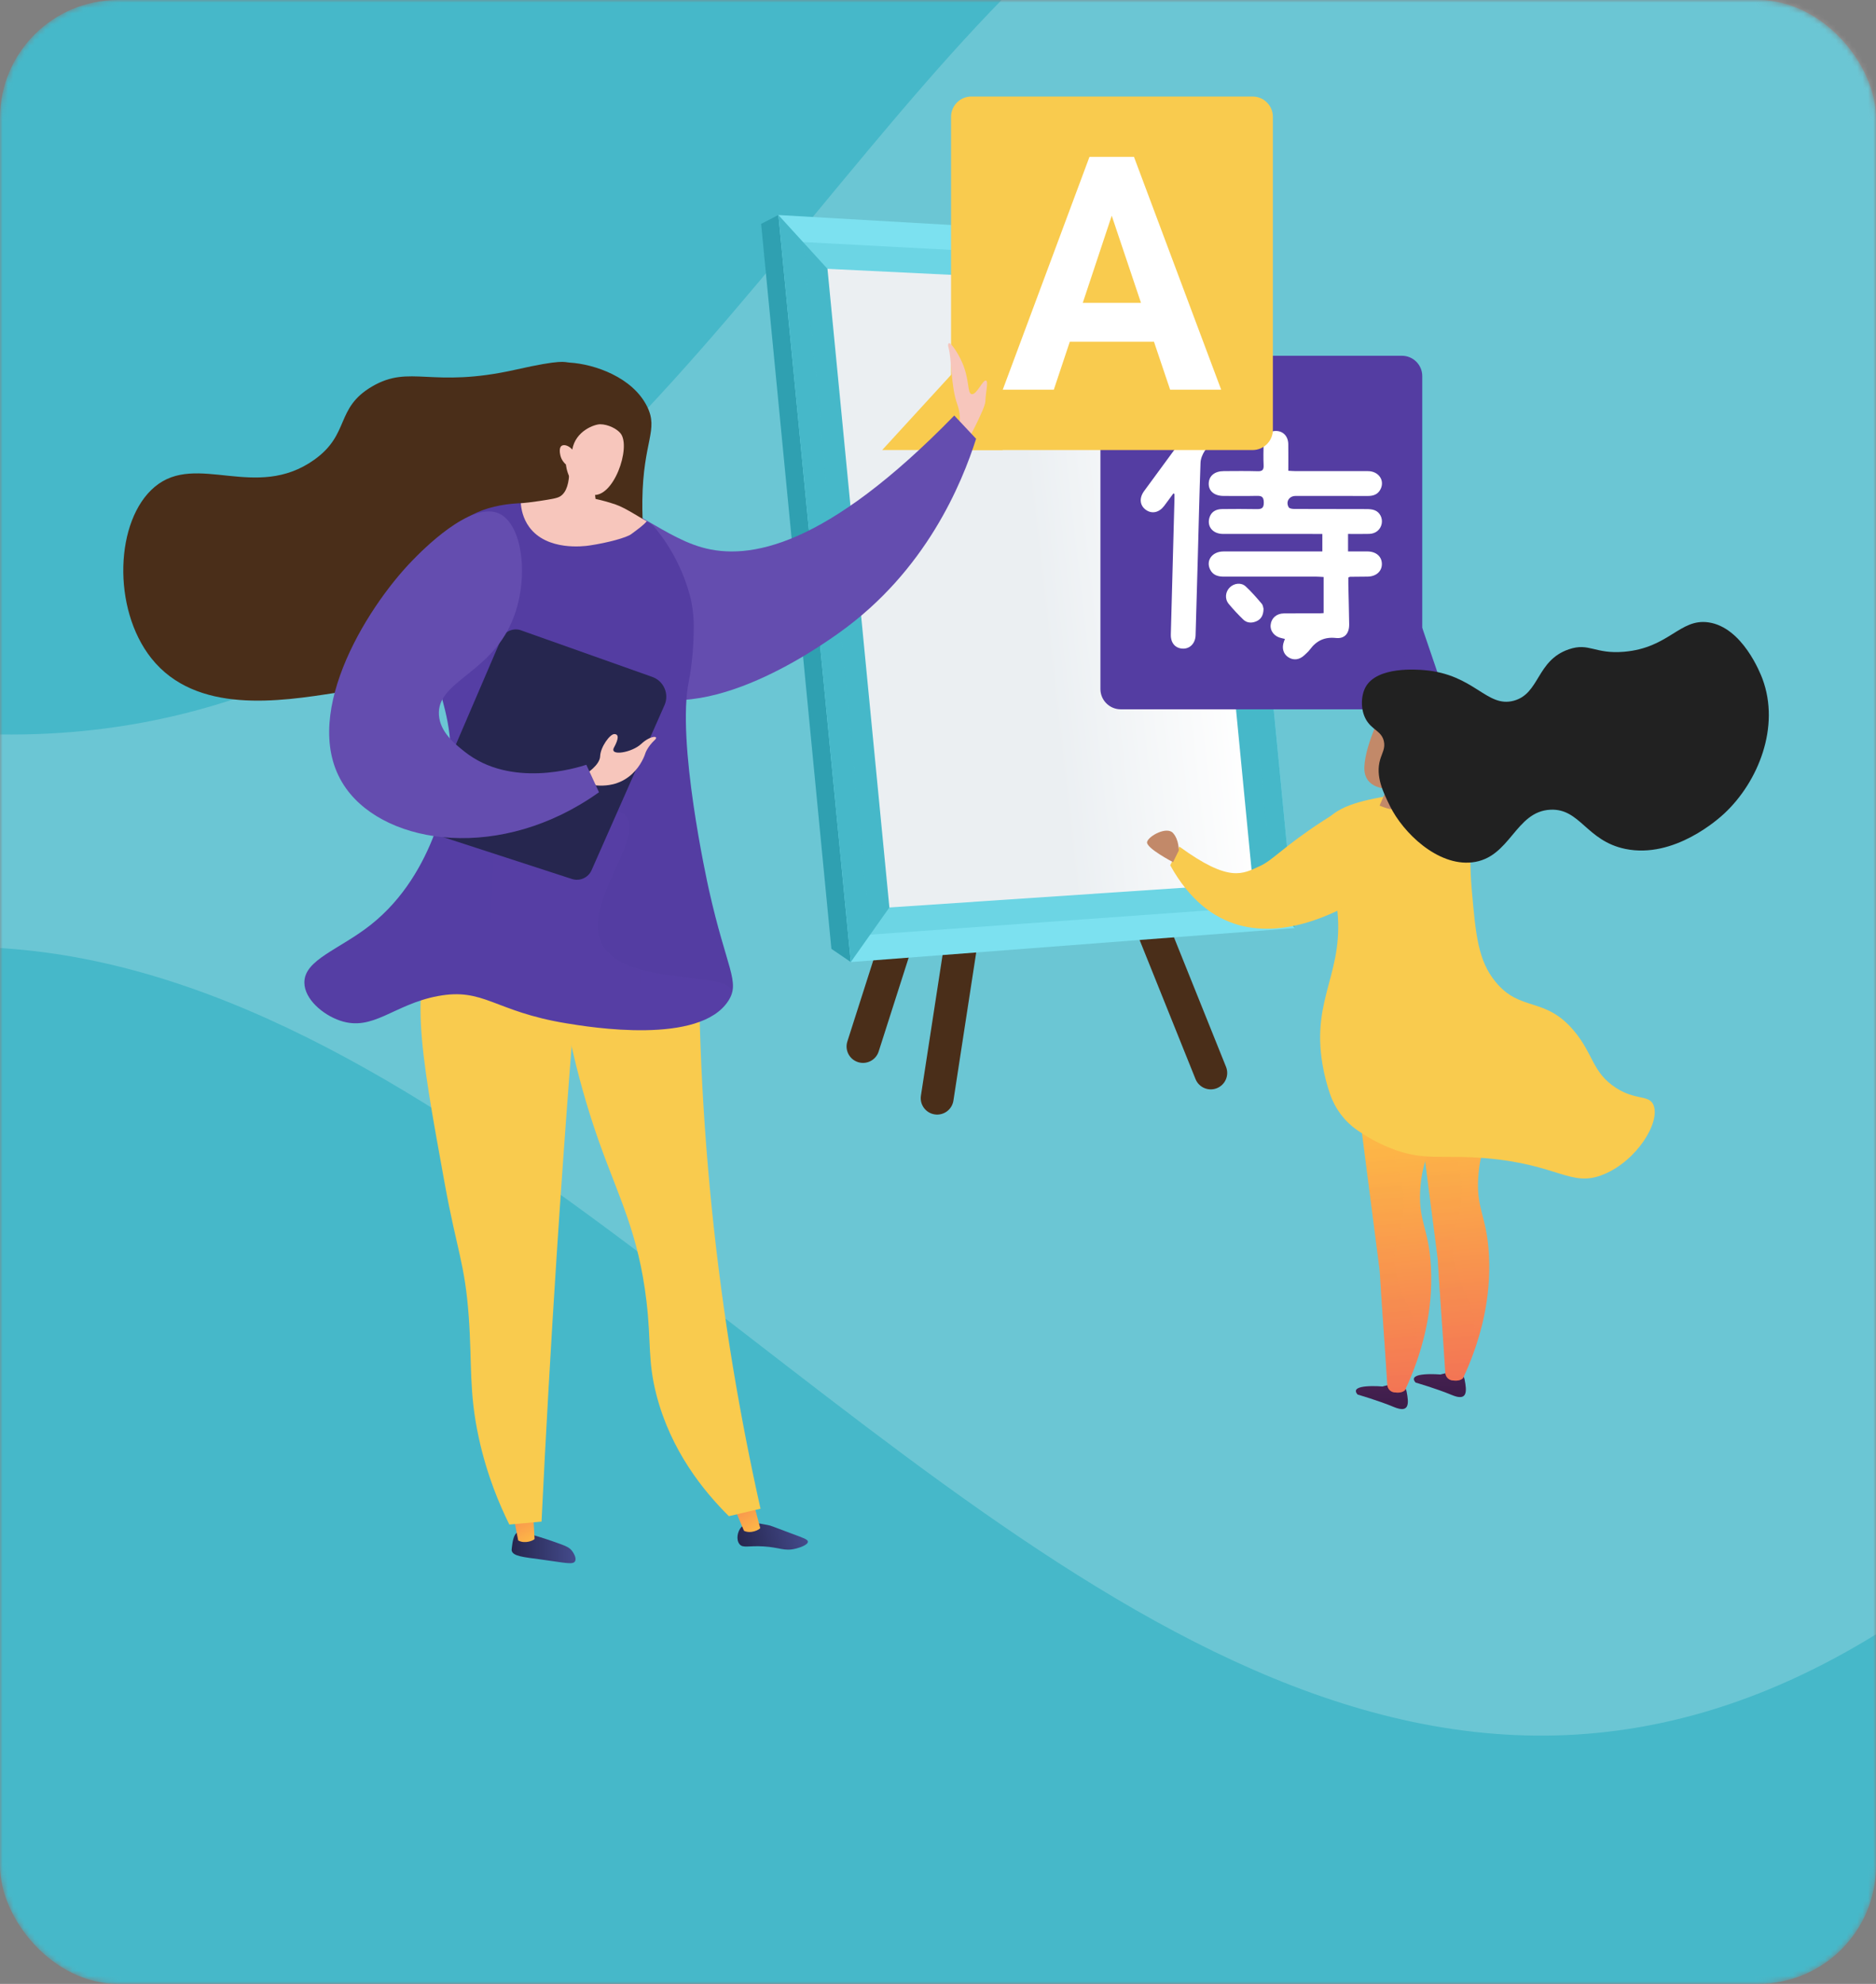 <svg width="350" height="370" viewBox="0 0 350 370" fill="none" xmlns="http://www.w3.org/2000/svg">
<rect x="0" y="0" width="350" height="370" fill="#808080" stroke="none"/>
<mask id="mask0" mask-type="alpha" maskUnits="userSpaceOnUse" x="0" y="0" width="350" height="370">
<rect width="350" height="370" rx="22" fill="#46B8C9"/>
</mask>
<g mask="url(#mask0)">
<rect width="350" height="370" rx="22" fill="#46B8C9"/>
<path d="M-98.273 216.231C-305.465 398.69 -330.069 -48.362 -150.876 76.211C155.481 289.243 136.01 -135.326 324.732 -19.166C433.428 47.722 424.252 235.773 393.351 268.494C205.408 467.662 89.135 51.226 -98.273 216.231Z" fill="white" fill-opacity="0.2"/>
<path d="M174.378 207.837C172.704 207.58 171.556 206.016 171.814 204.343L177.873 164.977C178.13 163.305 179.696 162.157 181.37 162.415C183.044 162.672 184.192 164.236 183.934 165.909L177.875 205.275C177.617 206.947 176.052 208.094 174.378 207.837Z" fill="#4A2E19"/>
<path d="M160.076 198.088C158.463 197.573 157.573 195.849 158.089 194.237L170.225 156.299C170.74 154.688 172.466 153.798 174.079 154.314C175.692 154.829 176.583 156.553 176.066 158.165L163.93 196.103C163.415 197.714 161.69 198.604 160.076 198.088Z" fill="#4A2E19"/>
<path d="M227.033 202.95C225.461 203.581 223.675 202.819 223.044 201.249L208.183 164.291C207.551 162.721 208.314 160.937 209.885 160.307C211.457 159.676 213.243 160.437 213.874 162.008L228.735 198.965C229.367 200.535 228.604 202.319 227.033 202.95Z" fill="#4A2E19"/>
<path d="M158.73 179.427L155.111 176.96L142 41.755L145.22 40.102L155.85 103.324L158.73 179.427Z" fill="#2FA0B1"/>
<path d="M241.586 173.09L158.73 179.427L145.22 40.102L229.16 44.949L241.586 173.09Z" fill="#7CE1F0"/>
<path d="M195.417 109.377L154.38 50.138L145.22 40.102L158.73 179.427L165.93 169.246L195.417 109.377Z" fill="#46B8C9"/>
<path d="M222.953 53.468L195.417 109.377L233.74 164.697L241.586 173.09L229.16 44.949L222.953 53.468Z" fill="#46B8C9"/>
<path opacity="0.3" d="M162.344 174.317L149.819 45.14L226.068 49.193L237.677 168.909L162.344 174.317Z" fill="#46B8C9"/>
<path d="M165.931 169.246L154.38 50.138L222.954 53.468L233.74 164.697L165.931 169.246Z" fill="url(#paint0_linear)"/>
<path d="M261.554 66.352H209.096C207.002 66.352 205.303 68.048 205.303 70.14V128.5C205.303 130.593 207.002 132.289 209.096 132.289H261.554C263.649 132.289 265.346 130.592 265.346 128.5V70.141C265.346 68.048 263.649 66.352 261.554 66.352Z" fill="#543DA2"/>
<path d="M251.502 99.58C251.502 100.723 251.502 101.722 251.502 102.843C252.768 102.843 253.951 102.834 255.134 102.846C256.747 102.861 257.808 103.794 257.813 105.182C257.818 106.562 256.746 107.515 255.15 107.538C254.063 107.554 252.974 107.555 251.887 107.569C251.823 107.57 251.759 107.619 251.553 107.703C251.553 108.087 251.546 108.53 251.555 108.973C251.607 111.462 251.679 113.951 251.711 116.441C251.732 118.127 250.874 119.163 249.232 118.986C247.104 118.756 245.598 119.502 244.383 121.145C244.094 121.536 243.71 121.859 243.355 122.197C242.417 123.089 241.27 123.211 240.294 122.534C239.393 121.909 239.108 120.803 239.547 119.63C239.594 119.503 239.644 119.377 239.724 119.164C239.493 119.107 239.305 119.052 239.115 119.016C237.804 118.766 236.942 117.723 237.061 116.525C237.185 115.284 238.16 114.416 239.521 114.403C241.733 114.38 243.945 114.395 246.156 114.391C246.395 114.39 246.634 114.363 246.943 114.343C246.943 113.186 246.943 112.077 246.943 110.967C246.943 109.886 246.943 108.805 246.943 107.611C246.428 107.584 246.024 107.542 245.619 107.542C239.861 107.538 234.105 107.536 228.347 107.543C227.262 107.545 226.316 107.291 225.784 106.246C224.919 104.552 226.142 102.853 228.253 102.848C233.343 102.835 238.434 102.844 243.524 102.844C244.569 102.844 245.615 102.844 246.706 102.844C246.706 101.74 246.706 100.741 246.706 99.582C246.244 99.582 245.838 99.582 245.432 99.582C239.678 99.582 233.925 99.59 228.171 99.579C226.248 99.575 225.12 98.168 225.656 96.497C225.975 95.504 226.771 94.953 228.019 94.941C230.124 94.921 232.232 94.907 234.337 94.949C235.262 94.967 235.806 94.895 235.784 93.687C235.763 92.553 235.284 92.46 234.384 92.481C232.349 92.527 230.313 92.499 228.277 92.494C226.548 92.49 225.469 91.577 225.508 90.168C225.546 88.747 226.612 87.871 228.326 87.865C230.433 87.859 232.541 87.822 234.645 87.885C235.547 87.912 235.79 87.596 235.749 86.744C235.688 85.45 235.723 84.149 235.74 82.851C235.759 81.399 236.729 80.367 238.037 80.373C239.387 80.379 240.33 81.359 240.351 82.833C240.373 84.443 240.356 86.053 240.356 87.797C240.828 87.822 241.231 87.862 241.634 87.863C246.162 87.867 250.691 87.856 255.22 87.868C257.179 87.873 258.368 89.548 257.591 91.182C257.109 92.197 256.246 92.506 255.171 92.502C250.677 92.484 246.184 92.495 241.69 92.497C240.508 92.497 239.82 93.605 240.437 94.619C240.573 94.844 241.099 94.918 241.446 94.92C245.939 94.939 250.432 94.927 254.926 94.944C255.443 94.945 255.995 94.98 256.468 95.161C257.448 95.538 257.975 96.63 257.784 97.654C257.577 98.761 256.687 99.534 255.469 99.57C254.171 99.61 252.873 99.58 251.502 99.58Z" fill="white"/>
<path d="M218.906 92.032C218.335 92.808 217.773 93.592 217.19 94.359C216.244 95.604 214.915 95.888 213.801 95.102C212.644 94.285 212.492 92.899 213.453 91.584C217.036 86.689 220.626 81.799 224.222 76.914C225.189 75.599 226.545 75.313 227.684 76.142C228.786 76.944 228.908 78.388 227.968 79.68C226.895 81.154 225.755 82.584 224.756 84.106C224.339 84.74 224.007 85.553 223.979 86.299C223.765 92.115 223.637 97.933 223.477 103.751C223.342 108.657 223.203 113.564 223.059 118.47C223.014 119.978 221.998 121.026 220.659 120.971C219.272 120.914 218.395 119.91 218.437 118.338C218.655 109.927 218.888 101.515 219.115 93.105C219.124 92.773 219.116 92.44 219.116 92.108C219.046 92.083 218.977 92.057 218.906 92.032Z" fill="white"/>
<path d="M235.735 113.549C235.715 114.764 235.268 115.494 234.392 115.874C233.535 116.244 232.632 116.213 231.935 115.533C230.984 114.604 230.063 113.632 229.221 112.605C228.461 111.676 228.614 110.353 229.445 109.548C230.261 108.756 231.563 108.592 232.408 109.371C233.486 110.364 234.45 111.486 235.403 112.603C235.651 112.894 235.677 113.374 235.735 113.549Z" fill="white"/>
<path d="M272.133 136.997L265.346 117.098L255.65 132.289L271.29 137.829C271.528 137.913 271.793 137.854 271.973 137.677C272.152 137.5 272.215 137.236 272.133 136.997Z" fill="#543DA2"/>
<path d="M233.686 18H181.228C179.133 18 177.435 19.697 177.435 21.788V80.148C177.435 82.241 179.133 83.937 181.228 83.937H233.686C235.78 83.937 237.478 82.24 237.478 80.148V21.788C237.478 19.697 235.78 18 233.686 18Z" fill="#F9CB4E"/>
<path d="M180.7 66.352L164.584 83.937H187.082L180.7 66.352Z" fill="#F9CB4E"/>
<path d="M215.293 63.735H199.59L196.604 72.683H187.081L203.261 29.255H211.561L227.832 72.683H218.308L215.293 63.735ZM202.008 56.487H212.875L207.412 40.23L202.008 56.487Z" fill="white"/>
<path d="M178.403 81.252C178.403 81.252 179.793 78.685 178.591 75.381C177.39 72.078 177.557 66.859 176.968 64.881C176.825 64.404 176.867 64.122 177.02 64.017C177.335 63.799 178.685 65.719 179.496 67.575C180.936 70.865 180.429 73.321 181.266 73.509C182.203 73.719 183.355 70.767 183.962 70.983C184.433 71.15 183.896 73.058 183.836 74.897C183.795 76.203 180.32 82.621 180.32 82.621L178.403 81.252Z" fill="#F7C6BC"/>
<path d="M106.317 107.18C106.263 103.981 106.144 96.987 110.088 94.675C115.297 91.624 122.561 99.688 130.911 102.077C139.69 104.589 154.068 102.085 178.035 77.495C179.393 78.942 180.75 80.388 182.108 81.834C179.448 90.162 172.779 106.499 156.513 118.048C152.716 120.745 129.646 137.125 115.766 127.683C108.963 123.055 106.426 113.62 106.317 107.18Z" fill="#644DAF"/>
<path d="M96.444 285.833C95.775 286.341 95.612 287.659 95.507 288.522C95.46 288.906 95.436 289.1 95.475 289.237C95.759 290.242 97.685 290.408 100.704 290.814C105.473 291.456 106.886 291.878 107.283 291.178C107.655 290.523 106.841 289.404 106.749 289.28C106.254 288.616 105.632 288.36 104.425 287.92C102.191 287.106 100.679 286.65 100.221 286.513C97.361 285.653 96.884 285.499 96.444 285.833Z" fill="url(#paint1_linear)"/>
<path d="M99.43 281.556L99.735 287.019C99.591 287.278 97.944 288.015 96.679 287.297L95.62 281.902L99.43 281.556Z" fill="url(#paint2_linear)"/>
<path d="M138.351 284.765C137.541 285.602 137.313 287.185 137.967 287.988C138.611 288.779 139.633 288.234 142.479 288.41C145.528 288.599 146.301 289.345 148.392 288.84C149.238 288.635 150.735 288.122 150.726 287.524C150.719 287.103 149.973 286.861 147.484 285.939C143.953 284.63 143.969 284.565 143.215 284.415C141.322 284.038 139.42 283.66 138.351 284.765Z" fill="url(#paint3_linear)"/>
<path d="M140.467 279.857L141.834 284.992C141.709 285.261 140.125 286.122 138.807 285.502L136.693 280.493L140.467 279.857Z" fill="url(#paint4_linear)"/>
<path d="M130.447 168.027C130.118 185.127 130.667 204.384 132.797 225.354C134.902 246.08 138.183 264.85 141.889 281.383C139.92 281.845 137.951 282.308 135.981 282.77C131.176 277.995 125.16 270.532 122.474 260.168C120.808 253.736 121.536 250.483 120.6 242.607C119.111 230.067 115.492 223.407 111.859 213.218C108.595 204.062 104.817 190.656 103.134 172.846C112.239 171.239 121.342 169.634 130.447 168.027Z" fill="#F9CB4E"/>
<path d="M108.934 167.415C107.042 189.116 105.348 211.229 103.881 233.741C102.78 250.635 101.834 267.318 101.033 283.786C99.03 283.969 97.028 284.151 95.025 284.332C93.214 280.686 90.829 275.122 89.301 268.041C87.445 259.441 88.102 254.39 87.451 245.517C86.722 235.566 85.269 233.357 82.973 220.759C78.314 195.193 75.985 182.41 82.343 174.707C84.405 172.208 90.825 165.977 108.934 167.415Z" fill="#F9CB4E"/>
<path d="M119.38 108.006C121.602 106.641 119.722 102.352 119.842 93.298C119.989 82.204 122.924 80.246 120.723 75.807C118.033 70.379 110.968 67.907 106.25 67.622C105.21 67.559 104.983 66.969 96.202 68.945C80.382 72.505 76.566 67.897 69.414 72.082C62.504 76.127 65.356 80.952 58.624 85.747C47.71 93.519 36.691 84.247 28.865 90.798C21.462 96.996 20.863 113.479 28.235 122.768C36.593 133.298 52.224 130.826 62.701 129.2C64.905 128.858 76.045 126.902 87.805 118.639C94.311 114.068 98.827 109.094 101.714 105.412C102.388 104.685 103.433 103.811 104.783 103.716C106.405 103.601 107.679 104.661 108.293 105.129C111.52 107.583 117.196 109.346 119.38 108.006Z" fill="#4A2E19"/>
<path d="M111.424 95.79C111.424 95.79 92.902 89.742 84.368 98.792C83.039 100.201 81.672 102.294 80.525 106.976C76.499 123.4 85.611 129.588 83.858 144.552C83.658 146.267 81.504 162.712 69.186 172.469C63.328 177.107 56.762 178.973 56.786 183.254C56.803 186.336 60.225 189.253 63.445 190.349C69.608 192.447 73.407 187.323 81.673 185.773C90.312 184.152 92.158 188.625 105.618 190.842C110.098 191.58 130.548 194.948 135.887 186.651C138.16 183.119 135.573 180.772 132.249 165.888C131.913 164.383 126.171 138.23 128.523 126.989C128.727 126.014 129.435 122.061 129.434 116.785C129.434 115.48 129.315 114.018 128.997 112.268C128.997 112.268 127.645 104.852 122.114 98.345C121.321 97.412 120.371 96.436 111.424 95.79Z" fill="#543DA2"/>
<g opacity="0.3">
<g opacity="0.3">
<path opacity="0.3" d="M84.368 98.792C82.484 98.71 80.781 105.932 80.525 106.976C76.499 123.4 85.611 129.589 83.858 144.552C83.658 146.267 81.504 162.712 69.186 172.469C63.328 177.107 56.762 178.973 56.786 183.254C56.803 186.336 60.225 189.253 63.445 190.35C69.608 192.447 73.407 187.323 81.673 185.773C90.312 184.152 92.158 188.625 105.618 190.842C110.098 191.58 130.548 194.948 135.887 186.651C136.438 185.794 136.648 185.417 136.61 185.043C136.177 180.913 117.042 184.043 112.518 176.397C108.098 168.927 120.582 156.176 116.667 152.121C113.61 148.955 105.327 156.039 98.967 152.395C94.978 150.109 94.468 145.162 92.801 134.522C89.877 115.839 87.228 98.915 84.368 98.792Z" fill="url(#paint5_linear)"/>
</g>
</g>
<path d="M105.81 83.481C106.025 84.672 107.111 91.054 104.461 92.603C103.887 92.939 102.799 93.106 100.622 93.442C99.197 93.662 98.004 93.786 97.162 93.86C97.249 94.927 97.552 96.669 98.73 98.283C102.032 102.807 108.973 101.886 109.963 101.738C113.457 101.218 116.909 100.256 117.755 99.627C119.043 98.67 120.056 97.952 120.665 97.211C119.342 96.52 116.684 94.721 114.881 94.103C113.533 93.641 112.265 93.301 111.109 93.049C110.959 91.819 110.806 90.587 110.654 89.355C109.039 87.398 107.424 85.441 105.81 83.481Z" fill="#F7C6BC"/>
<path d="M105.586 86.638C105.586 86.638 105.906 91.3 110.402 92.264C114.428 93.127 117.79 83.449 115.798 80.854C115.134 79.988 113.454 79.131 111.973 79.126C110.932 79.123 107.374 80.347 106.771 83.843C106.094 83.084 105.229 82.845 104.789 83.14C104.231 83.513 104.486 84.66 104.544 84.921C104.747 85.823 105.312 86.396 105.586 86.638Z" fill="#F7C6BC"/>
<path d="M110.362 162.31L123.973 131.519C124.893 129.436 123.847 127.011 121.7 126.249L97.004 117.486C95.57 117.111 94.079 117.84 93.495 119.2L79.544 151.674C78.85 153.292 79.695 155.156 81.37 155.699L106.703 163.932C108.159 164.406 109.736 163.706 110.362 162.31Z" fill="#26264F"/>
<path d="M109.336 144.311C109.336 144.311 111.915 142.71 111.969 141.029C112.023 139.348 113.787 136.879 114.629 136.906C115.47 136.933 115.444 137.774 114.547 139.428C113.652 141.083 117.886 140.376 119.623 138.749C121.36 137.121 123.043 137.175 122.175 137.988C120.802 139.276 120.411 140.456 120.411 140.456C120.411 140.456 118.512 147.129 111.162 146.472L109.336 144.311Z" fill="#F7C6BC"/>
<path d="M93.203 95.818C87.897 93.246 78.57 102.849 76.915 104.554C68.131 113.599 55.417 134.335 64.597 147.085C72.255 157.722 93.638 160.696 111.751 147.756C110.964 146.047 110.176 144.339 109.389 142.63C107.532 143.236 95.327 147.024 86.72 140.22C84.895 138.776 82.087 136.557 81.888 133.331C81.515 127.321 90.688 125.768 95.051 116.92C98.914 109.087 97.778 98.035 93.203 95.818Z" fill="#644DAF"/>
<path d="M264.112 257.856C264.112 257.856 267.948 258.956 270.875 260.176C273.801 261.396 273.69 259.519 273.245 257.283C272.801 255.047 268.763 256.348 268.763 256.348C268.763 256.348 262.268 255.785 264.112 257.856Z" fill="url(#paint6_linear)"/>
<path d="M279.452 195.093C279.29 201.066 278.544 206.178 277.66 210.352C276.709 214.842 276.155 215.617 275.859 218.722C275.213 225.477 277.393 226.444 277.793 234.08C278.234 242.512 275.99 249.213 275.109 251.769C274.338 254.004 273.531 255.809 272.924 257.062C272.405 257.514 271.702 257.547 270.919 257.443C270.223 257.35 269.692 256.766 269.649 256.066C269.202 248.846 268.664 241.993 268.228 234.732C266.746 223.227 265.264 211.724 263.782 200.218C269.006 198.509 274.23 196.801 279.452 195.093Z" fill="url(#paint7_linear)"/>
<path opacity="0.3" d="M269.645 255.999C269.199 248.804 268.663 241.97 268.228 234.731C266.746 223.226 265.264 211.722 263.782 200.217C269.006 198.509 274.23 196.801 279.452 195.092C279.442 195.488 279.422 195.869 279.406 196.257C272.078 202.615 270.643 207.653 270.714 211.088C270.801 215.256 273.083 217.321 272.636 223.362C272.317 227.683 271.018 228.444 271.018 232.342C271.019 237.361 273.175 240.184 274.225 243.084C275.241 245.888 275.601 249.859 273.64 255.507C273.383 256.09 273.139 256.612 272.922 257.06C272.418 257.499 271.739 257.542 270.984 257.448C270.249 257.361 269.691 256.737 269.645 255.999Z" fill="url(#paint8_linear)"/>
<path d="M253.291 260.091C253.291 260.091 257.126 261.191 260.053 262.41C262.98 263.63 262.869 261.754 262.424 259.517C261.98 257.281 257.941 258.583 257.941 258.583C257.941 258.583 251.448 258.02 253.291 260.091Z" fill="url(#paint9_linear)"/>
<path d="M268.632 197.327C268.47 203.3 267.724 208.413 266.84 212.586C265.889 217.077 265.335 217.852 265.039 220.956C264.393 227.712 266.573 228.679 266.972 236.315C267.414 244.746 265.17 251.448 264.288 254.004C263.516 256.238 262.709 258.044 262.102 259.296C261.584 259.748 260.88 259.781 260.097 259.677C259.402 259.585 258.87 259 258.828 258.301C258.38 251.082 257.843 244.227 257.406 236.967C255.925 225.462 254.443 213.958 252.961 202.453C258.185 200.744 263.409 199.035 268.632 197.327Z" fill="url(#paint10_linear)"/>
<path opacity="0.3" d="M258.824 258.233C258.378 251.038 257.842 244.205 257.406 236.966C255.925 225.461 254.443 213.957 252.961 202.452C258.185 200.744 263.408 199.035 268.631 197.326C268.62 197.722 268.6 198.103 268.585 198.491C261.256 204.85 259.822 209.887 259.893 213.323C259.98 217.49 262.261 219.555 261.815 225.597C261.496 229.917 260.197 230.678 260.197 234.576C260.198 239.596 262.354 242.418 263.404 245.319C264.418 248.122 264.78 252.093 262.819 257.741C262.561 258.324 262.318 258.846 262.101 259.294C261.597 259.734 260.918 259.777 260.162 259.683C259.429 259.595 258.87 258.973 258.824 258.233Z" fill="url(#paint11_linear)"/>
<path d="M259.675 148.334C253.53 149.362 248.86 150.469 246.832 153.956C244.69 157.642 248.265 160.525 249.38 168.732C251.089 181.297 244.591 185.84 246.731 198.5C247.08 200.566 247.585 202.409 248.122 203.985C249.064 206.757 250.833 209.11 253.122 210.711C254.839 211.912 256.921 213.128 259.356 214.104C265.654 216.628 268.712 215.303 277.135 216.006C290.912 217.157 293.057 221.567 299.222 219.013C305.453 216.433 309.858 209.199 308.464 206.037C307.63 204.144 305.135 205.262 301.479 202.883C297.021 199.98 297.353 196.652 293.629 192.226C288.212 185.788 283.658 188.795 279.012 183.108C275.753 179.118 275.331 174.38 274.596 166.115C273.813 157.318 275.11 150.865 271.595 148.937C270.75 148.473 269.737 148.227 268.528 148.264C263.76 148.415 260.18 148.25 259.675 148.334Z" fill="#F9CB4E"/>
<path d="M260.05 144.182L257.385 150.239C257.385 150.239 261.322 152.212 264.925 150.239V144.182H260.05Z" fill="#C28969"/>
<path d="M258.141 132.195C258.141 132.195 254.758 138.539 254.545 142.991C254.331 147.443 259.36 147.119 259.36 147.119L265.606 146.899C265.604 146.899 267.852 133.022 258.141 132.195Z" fill="#C28969"/>
<path d="M257.494 141.651C256.578 144.752 258.057 147.757 259.322 150.328C261.785 155.333 268.209 161.545 274.637 160.833C281.812 160.037 282.643 151.318 289.265 151.013C294.821 150.757 295.968 156.814 303.208 158.321C312.379 160.229 320.73 152.625 321.722 151.698C328.054 145.772 332.157 135.537 328.807 126.578C328.466 125.665 325.1 116.991 318.75 116.074C313.389 115.3 311.398 120.85 302.979 121.555C297.479 122.015 296.511 119.797 292.694 121.097C286.623 123.166 287.297 129.382 282.409 130.689C277.341 132.045 275.098 125.772 265.724 124.981C264.43 124.872 256.874 124.233 254.754 128.177C253.901 129.765 253.795 132.34 254.859 134.21C255.96 136.144 257.741 136.318 258.182 138.225C258.486 139.545 257.856 140.426 257.494 141.651Z" fill="#212121"/>
<path d="M220.04 157.897C229.428 164.727 231.856 162.957 234.987 161.557C237.507 160.43 239.328 157.974 246.76 153.14C248.095 152.271 249.22 151.581 249.99 151.116C253.261 156.306 257.526 157.426 260.797 162.614C260.797 162.614 232.701 187.273 218.326 161.379L220.04 157.897Z" fill="#F9CB4E"/>
<path d="M219.91 158.647C219.91 158.647 220.006 156.672 218.854 155.368C217.701 154.063 214.321 155.884 214.013 157.008C213.706 158.131 218.854 160.792 218.854 160.792L219.91 158.647Z" fill="#C28969"/>
</g>
<defs>
<linearGradient id="paint0_linear" x1="159.157" y1="109.692" x2="228.452" y2="101.811" gradientUnits="userSpaceOnUse">
<stop offset="0.494" stop-color="#EBEFF2"/>
<stop offset="1" stop-color="white"/>
</linearGradient>
<linearGradient id="paint1_linear" x1="107.386" y1="288.623" x2="95.457" y2="288.586" gradientUnits="userSpaceOnUse">
<stop stop-color="#444B8C"/>
<stop offset="0.996" stop-color="#26264F"/>
</linearGradient>
<linearGradient id="paint2_linear" x1="100.546" y1="288.573" x2="94.36" y2="278.264" gradientUnits="userSpaceOnUse">
<stop stop-color="#FFC444"/>
<stop offset="0.996" stop-color="#F36F56"/>
</linearGradient>
<linearGradient id="paint3_linear" x1="150.128" y1="285.001" x2="137.807" y2="287.969" gradientUnits="userSpaceOnUse">
<stop stop-color="#444B8C"/>
<stop offset="0.996" stop-color="#26264F"/>
</linearGradient>
<linearGradient id="paint4_linear" x1="142.499" y1="286.708" x2="135.396" y2="276.692" gradientUnits="userSpaceOnUse">
<stop stop-color="#FFC444"/>
<stop offset="0.996" stop-color="#F36F56"/>
</linearGradient>
<linearGradient id="paint5_linear" x1="137.846" y1="146.826" x2="58.036" y2="144.26" gradientUnits="userSpaceOnUse">
<stop stop-color="#AA80F9"/>
<stop offset="0.996" stop-color="#6165D7"/>
</linearGradient>
<linearGradient id="paint6_linear" x1="268.762" y1="266.386" x2="268.049" y2="221.174" gradientUnits="userSpaceOnUse">
<stop stop-color="#311944"/>
<stop offset="1" stop-color="#893976"/>
</linearGradient>
<linearGradient id="paint7_linear" x1="271.928" y1="201.54" x2="276.716" y2="261.599" gradientUnits="userSpaceOnUse">
<stop stop-color="#FFC444"/>
<stop offset="0.996" stop-color="#F36F56"/>
</linearGradient>
<linearGradient id="paint8_linear" x1="271.928" y1="201.54" x2="276.716" y2="261.599" gradientUnits="userSpaceOnUse">
<stop stop-color="#FFC444"/>
<stop offset="0.996" stop-color="#F36F56"/>
</linearGradient>
<linearGradient id="paint9_linear" x1="257.942" y1="268.621" x2="257.228" y2="223.408" gradientUnits="userSpaceOnUse">
<stop stop-color="#311944"/>
<stop offset="1" stop-color="#893976"/>
</linearGradient>
<linearGradient id="paint10_linear" x1="261.107" y1="203.774" x2="265.895" y2="263.834" gradientUnits="userSpaceOnUse">
<stop stop-color="#FFC444"/>
<stop offset="0.996" stop-color="#F36F56"/>
</linearGradient>
<linearGradient id="paint11_linear" x1="261.107" y1="203.774" x2="265.895" y2="263.834" gradientUnits="userSpaceOnUse">
<stop stop-color="#FFC444"/>
<stop offset="0.996" stop-color="#F36F56"/>
</linearGradient>
</defs>
</svg>
